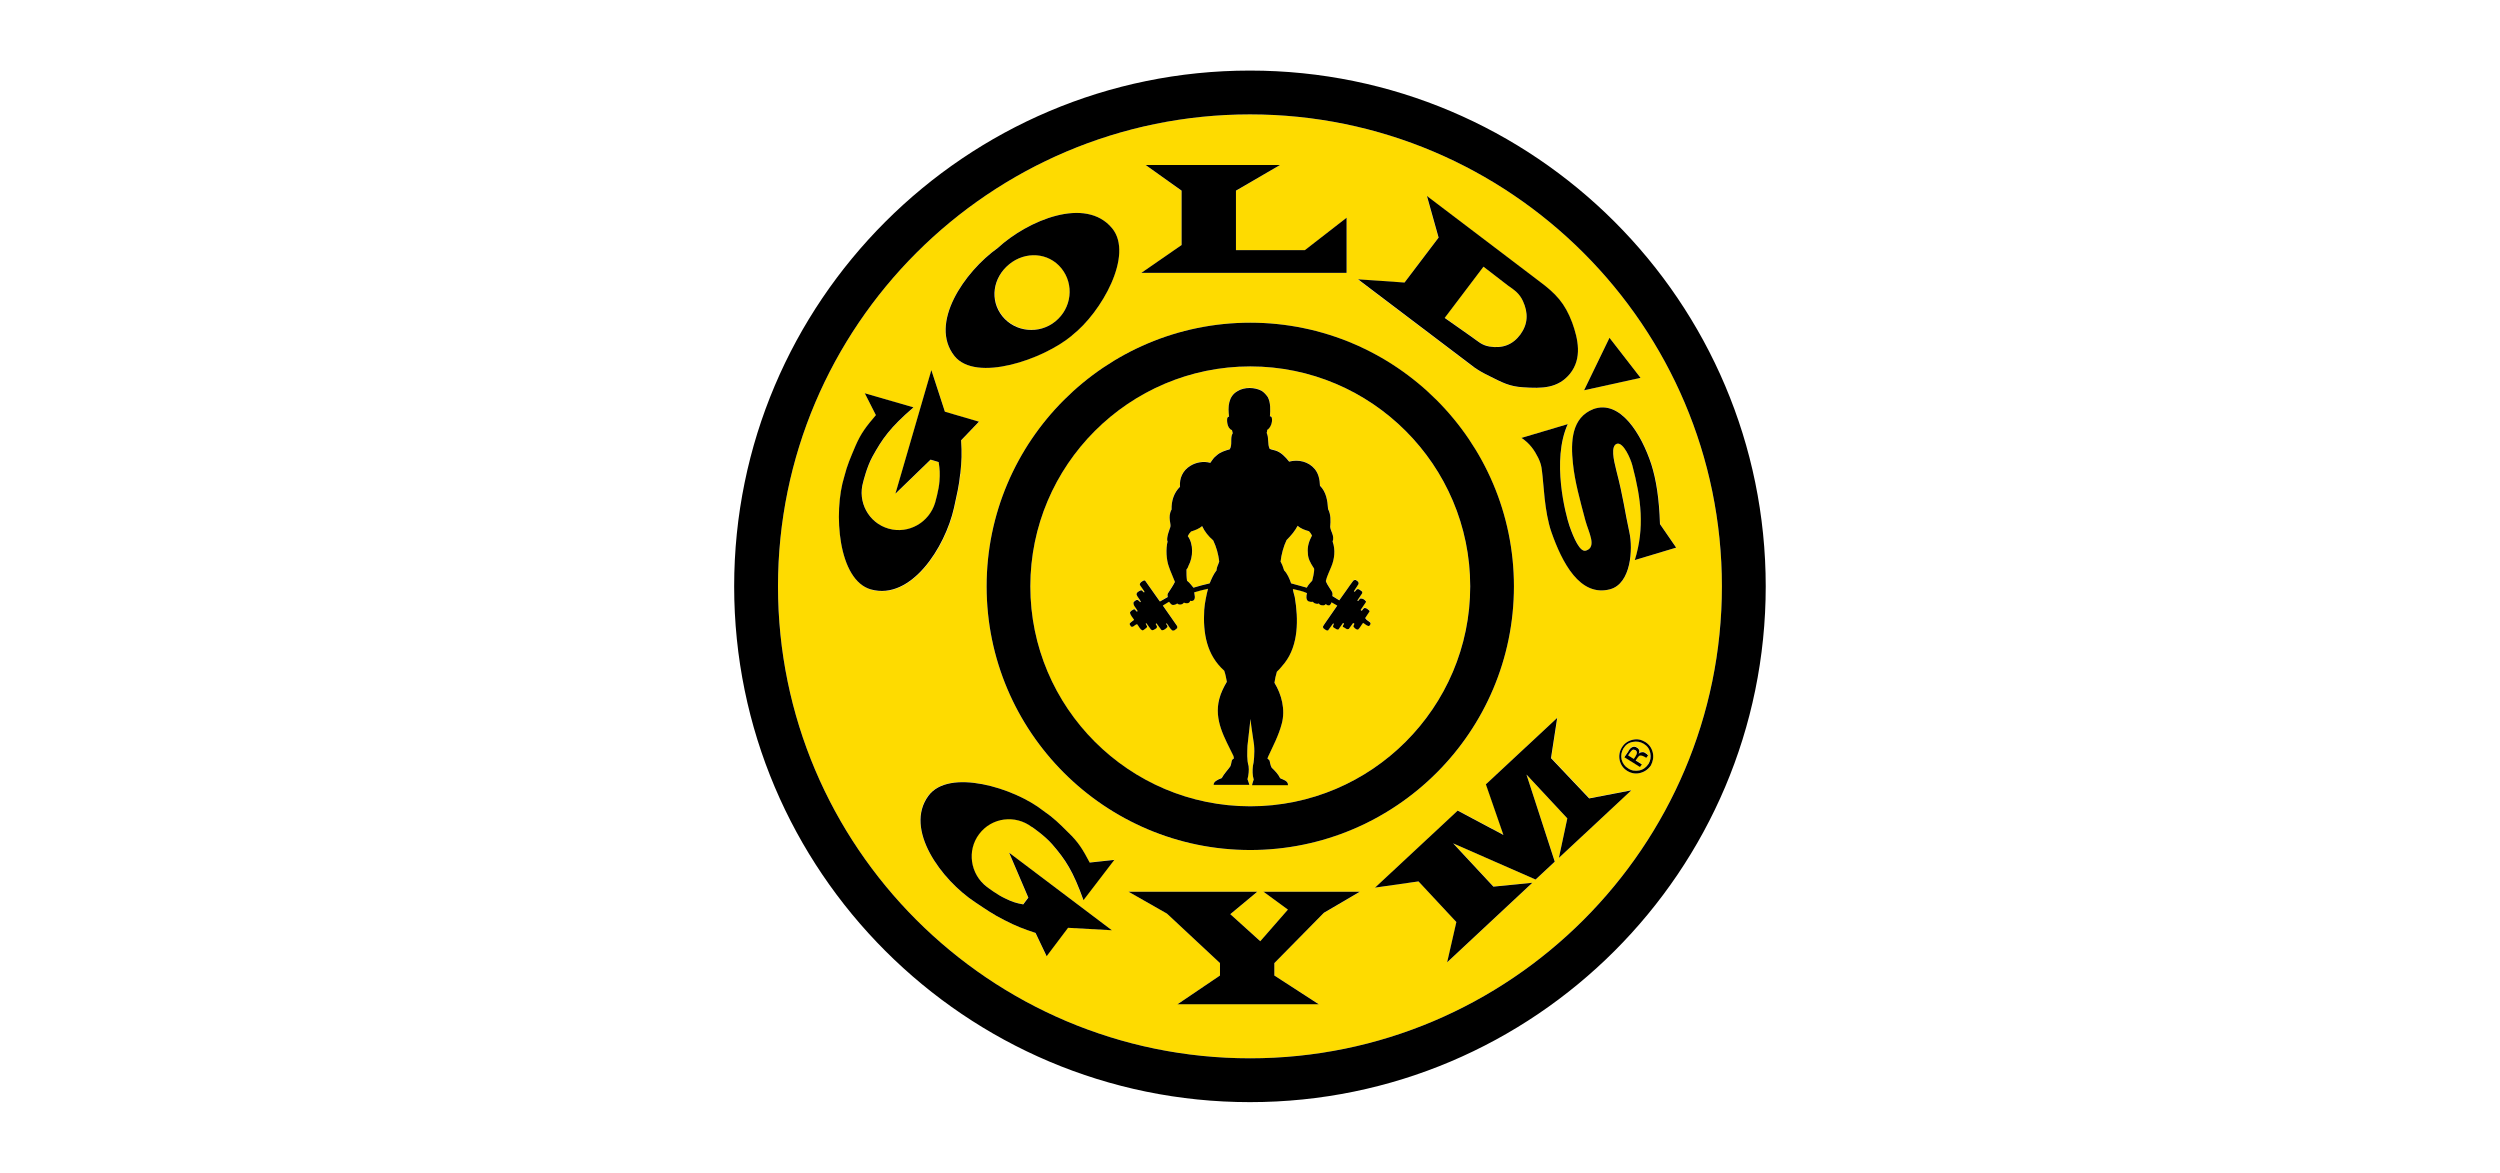 <?xml version="1.0" encoding="UTF-8"?>
<svg id="Layer_1" data-name="Layer 1" xmlns="http://www.w3.org/2000/svg" viewBox="0 0 225.29 105.68">
  <defs>
    <style>
      .cls-1 {
        fill: #fedb00;
      }
    </style>
  </defs>
  <path class="cls-1" d="M95.12,28.95c1.46-1.19,1.71-3.31.54-4.78-1.17-1.44-3.24-1.56-4.7-.37-1.46,1.19-1.78,3.22-.61,4.68,1.17,1.44,3.31,1.66,4.78.46Z"/>
  <path class="cls-1" d="M112.67,33.02c-10.92,0-19.82,8.87-19.82,19.82s8.9,19.82,19.82,19.82,19.82-8.9,19.82-19.82-8.9-19.82-19.82-19.82ZM123.35,56.4c-.19-.02-.34-.19-.51-.29-.17.2-.27.44-.46.61-.17,0-.32-.12-.41-.27-.05-.12.17-.22.02-.32l-.07.02-.37.51s-.12.05-.17.02l-.37-.22c-.02-.12.17-.24.07-.32l-.05-.02-.41.58c-.17.05-.29-.1-.44-.17-.12-.12.02-.24.02-.34-.02-.02-.05-.05-.07-.02l-.44.61c-.17.07-.29-.1-.41-.17-.07-.05-.05-.15-.05-.19l.12-.19,1.15-1.66v-.02l-.51-.29s-.02.1-.12.22c-.1.12-.34.02-.39-.07-.12.17-.29.12-.44.1-.15-.02-.19-.15-.19-.15,0,0-.07.07-.27.02-.19-.05-.27-.17-.27-.17,0,0-.19.05-.41-.05-.12-.05-.15-.22-.17-.29,0-.17,0-.27.05-.44-.39-.17-.83-.27-1.27-.37.02.24.12.49.17.73.34,2,.34,4.31-.9,5.92-.22.27-.44.56-.71.8-.1.34-.17.63-.22,1,.63,1.05,1,2.41.66,3.68-.29,1.1-.78,2-1.24,3l-.05.15s.17.12.19.19c.02.05.07.44.19.63.29.29.58.58.76.95.27.15.73.22.71.63h-3.24c.02-.19.1-.34.15-.51-.12-.39-.12-.83-.07-1.24.07-.27.17-1.15.1-1.88-.1-.78-.24-1.56-.32-2.34l-.27,2.41c-.02.61-.07,1.27.1,1.83.05.41,0,.8-.1,1.19.07.17.12.34.17.51h-3.22c-.02-.27.32-.46.73-.61.2-.39.59-.78.78-1.07.07-.17.1-.49.15-.56.07-.1.17-.15.17-.15l-.05-.22c-.76-1.58-1.78-3.22-1.27-5.14.15-.54.39-1.05.68-1.54-.07-.34-.12-.68-.24-1-1.58-1.41-1.93-3.36-1.8-5.48.05-.66.2-1.29.34-1.9-.41.07-.83.19-1.24.32.02.22.15.54-.05.71-.12.12-.32.05-.32.05-.02.19-.19.22-.27.22-.12.02-.29-.05-.29-.05-.07.07-.07.12-.29.17-.15.02-.27-.05-.32-.1-.02.05-.29.19-.46.12-.1-.02-.27-.27-.27-.27l-.56.34,1.29,1.85c.02.07.02.15,0,.19-.12.1-.27.29-.46.19-.19-.17-.29-.39-.44-.58-.02-.05-.1-.05-.1,0,.05.1.17.17.12.29-.12.15-.29.29-.49.29l-.07-.05-.41-.56s-.05,0-.05,0c-.07.1.07.15.07.24.05.1-.02.19-.12.24-.1.05-.19.15-.32.12l-.1-.07-.39-.54s-.05,0-.07.02c.02.12.22.27.05.39-.12.07-.22.19-.34.22-.24-.1-.32-.37-.49-.56-.19.02-.44.44-.61.12-.02-.05-.07-.12-.05-.19.12-.12.27-.22.39-.32-.12-.22-.32-.39-.37-.63.02-.17.22-.24.34-.32.17-.05.17.22.32.2.02-.02.02-.07,0-.1-.12-.24-.39-.44-.34-.73.07-.1.19-.19.32-.22.12,0,.17.12.27.19.02.02.07,0,.07-.02-.1-.24-.32-.41-.39-.66,0-.19.22-.29.39-.37.15-.02.19.17.29.19.05-.02.02-.07.02-.1l-.39-.56c-.05-.15.07-.24.17-.32.07-.05.17-.12.27-.1l.05.05,1.29,1.83h.05l.68-.39s-.05-.17-.02-.24c.02-.07.05-.12.07-.15.19-.32.41-.63.59-.97-.17-.46-.39-.9-.54-1.36-.24-.63-.29-1.63-.12-2.29-.17-.24.24-1.27.24-1.27.12-.29-.27-.9.12-1.61-.02-.78.19-1.49.76-2.05-.07-.76.24-1.46.93-1.88.51-.32,1.19-.44,1.8-.27.15-.22.32-.49.56-.66.34-.32.78-.44,1.19-.56.27-.44,0-1.02.27-1.46l-.07-.27c-.46-.15-.49-.95-.41-1.12.07-.1.1-.07.15-.1-.12-.85-.07-1.83.76-2.29.61-.39,1.58-.37,2.19-.02.22.15.39.34.54.56.27.49.24,1.17.19,1.73.07,0,.12,0,.17.12.1.41-.15.95-.41,1.1,0,.1-.02.19-.05.27.22.46.05,1,.27,1.44.17.07.37.1.51.15.51.15.93.58,1.24,1,.85-.22,1.75,0,2.32.68.34.41.44.95.46,1.49.56.56.68,1.32.73,2.1.27.51.24,1.05.19,1.61.05.44.41.8.22,1.32.27.73.17,1.58-.12,2.27-.17.44-.39.85-.49,1.29.12.39.58.93.58,1.05.02.05.02.1.02.15,0,.1-.02.15-.02.15l.63.39c.44-.58.83-1.19,1.27-1.78.07-.05.15-.07.22-.05.1.07.19.1.24.22.05.12-.05.22-.12.34l-.29.44s.02.05.05.05c.1-.02.12-.12.19-.19.17-.12.32.05.46.15.07.05.07.15.02.22l-.41.61s0,.02.05.05c.07,0,.12-.17.22-.22.19-.02.37.1.49.24,0,0,.02.02.02.05s-.02.05-.02.05l-.46.68s0,.05.05.07h.05c.1-.07.12-.22.27-.24.17,0,.29.15.41.24,0,0,.02.02.02.05,0,.05-.02.05-.02.05l-.37.56c.15.22.34.27.46.41.05.12-.07.27-.15.29Z"/>
  <path class="cls-1" d="M134.24,31.22c1.17.19,2.1-.17,2.78-1.1.68-.95.71-1.93.22-3-.32-.68-.71-.95-1.34-1.39l-2.22-1.71-3.49,4.61,2.39,1.68c.63.44.93.78,1.66.9Z"/>
  <path class="cls-1" d="M148.13,67.03c-.32-.19-.63-.24-1-.17-.37.07-.63.27-.83.58-.19.32-.24.63-.17,1,.1.37.29.63.59.8.29.22.63.27,1,.19.37-.07.63-.29.83-.58.19-.32.24-.63.17-1-.07-.37-.27-.63-.59-.83ZM148.38,68.24h-.05l-.05-.02-.12-.07c-.17-.1-.32-.12-.44-.07-.02.02-.1.12-.2.24l-.12.19.56.34-.17.24-1.41-.88.34-.49c.1-.19.19-.29.29-.37.17-.12.34-.12.51,0,.15.07.2.19.2.32,0,.05,0,.15-.05.24.07-.1.19-.15.29-.15.1-.02.2,0,.27.05l.1.07s.05.05.1.07c.02,0,.05.02.07.02h.02l-.15.24Z"/>
  <path class="cls-1" d="M118.35,51.13c-.24-.39-.49-.8-.49-1.29-.07-.61.12-1.12.37-1.58-.07-.15-.15-.27-.27-.39-.37-.1-.73-.22-1.02-.49-.24.46-.58.88-1,1.29-.27.56-.46,1.29-.54,1.95,0,0,.1.15.17.34.07.24.15.44.15.44.29.29.49.73.63,1.17.49.12.95.27,1.41.39.12-.27.49-.63.49-.63,0,0,.22-.83.17-1.1-.02-.02-.05-.05-.07-.1Z"/>
  <path class="cls-1" d="M108.33,47.4c-.29.24-.63.37-1,.49-.12.12-.22.27-.29.41.54.73.49,1.9.07,2.66l-.07.17v.02c-.05.07-.1.12-.12.17,0,.34,0,.68.05,1,.24.17.51.56.58.63.49-.15.95-.27,1.46-.39.17-.41.34-.83.63-1.19-.02,0,0-.17.1-.44.05-.17.12-.32.12-.34-.07-.68-.24-1.29-.54-1.9-.41-.37-.78-.8-1-1.29Z"/>
  <path class="cls-1" d="M147.11,67.59c-.07.05-.17.15-.24.27l-.15.22.51.32.15-.22c.07-.12.12-.19.12-.27.02-.12-.02-.22-.12-.29-.1-.05-.2-.07-.27-.02Z"/>
  <path class="cls-1" d="M112.64,10.31c-23.45,0-42.53,19.08-42.53,42.53s19.08,42.53,42.53,42.53,42.53-19.08,42.53-42.53-19.08-42.53-42.53-42.53ZM126.56,25.47l3.07-4.05-1.05-3.75,6.14,4.66,3.95,3c1.54,1.15,2.34,2,3,3.75.54,1.46.93,3.22-.2,4.61-1.07,1.32-2.51,1.34-4.22,1.22-1.24-.07-1.9-.44-3.02-1-.58-.29-.9-.46-1.44-.83l-3.8-2.88-6.63-5.02,4.19.29ZM136.43,52.84c0,13.11-10.65,23.76-23.76,23.76s-23.76-10.65-23.76-23.76,10.68-23.76,23.76-23.76,23.76,10.68,23.76,23.76ZM103.24,14.87h12.11l-3.97,2.32v5.36h6.22l3.75-2.92v4.97h-18.5l3.63-2.51v-4.9l-3.24-2.32ZM89.9,22.35c2.71-2.49,7.92-4.68,10.31-1.78,1.97,2.39-.95,7.58-3.61,9.65-2.58,2.17-8.68,4.27-10.6,1.85-2.32-2.92.9-7.58,3.9-9.73ZM78.5,53.13c-2.97-.83-3.41-6.95-2.41-10.16.27-1.07.56-1.71,1-2.75.51-1.19,1-1.8,1.85-2.8l-1-1.97,4.39,1.27c-2.12,1.83-2.8,2.8-3.7,4.44-.51.93-.83,2.27-.83,2.27-.54,1.8.49,3.7,2.29,4.22,1.78.51,3.66-.54,4.19-2.34,0,0,.34-1.17.39-1.93.05-.68.02-1.07-.07-1.73l-.73-.22-3.17,3.07,3.24-11.14,1.22,3.75,3.07.9-1.61,1.68c.07,1.17.05,1.85-.07,3.02-.12,1.19-.29,1.8-.56,3.07-.8,3.58-3.88,8.36-7.48,7.36ZM88.9,79.9s.95.73,1.66,1.05c.61.29.97.41,1.63.54l.46-.61-1.73-4.05,9.26,6.99-3.95-.22-1.93,2.56-1-2.1c-1.12-.37-1.75-.61-2.8-1.15-1.07-.54-1.56-.9-2.63-1.61-3.07-2.02-6.43-6.61-4.22-9.6,1.83-2.49,7.7-.73,10.36,1.36.93.63,1.41,1.12,2.22,1.93.95.9,1.34,1.58,1.95,2.73l2.22-.24-2.78,3.63c-.95-2.63-1.61-3.63-2.83-5.05-.68-.78-1.83-1.56-1.83-1.56-1.51-1.15-3.63-.85-4.75.63-1.12,1.49-.8,3.61.68,4.75ZM119.3,82.26l-4.46,4.53v1.12l4,2.58h-12.72l3.83-2.58v-1.12l-4.78-4.46-3.46-1.97h11.6l-2.44,2.02,2.71,2.44,2.49-2.85-2.19-1.61h8.68l-3.24,1.9ZM140.48,77.31l.76-3.56-3.68-3.95,2.56,7.85-1.73,1.61-7.43-3.27,3.63,3.9,3.51-.34-7.68,7.17.83-3.63-3.41-3.66-3.92.56,7.46-6.95,4.12,2.19-1.58-4.56,6.43-6-.56,3.63,3.44,3.63,3.8-.73-6.53,6.09ZM148.77,68.98c-.24.37-.56.58-.98.68-.39.1-.78.02-1.15-.19s-.58-.54-.68-.95c-.1-.41-.02-.8.2-1.17s.54-.58.95-.68c.41-.1.78-.02,1.15.19.37.22.58.54.68.95.1.41.02.8-.17,1.17ZM149.6,47.23l1.46,2.12-3.73,1.12c.9-2.9.58-5.51-.22-8.53-.15-.58-.8-2.12-1.39-1.95-.59.19-.29,1.46-.07,2.34.68,2.63.76,3.61,1.19,5.63.34,1.54.15,4.63-1.73,5.14-2.73.73-4.34-2.44-5.29-5.14-.66-1.88-.71-4.44-.85-5.48-.05-.49-.12-.76-.34-1.22-.34-.68-.76-1.29-1.51-1.8l4.17-1.24c-1.49,3.27-.2,8.17.15,9.16.39,1.12.95,2.41,1.49,2.24,1.02-.32.22-1.68-.05-2.71-.51-1.93-.95-3.49-1.12-5.12-.22-2.02-.12-4.17,1.83-4.92,2.46-.9,4.36,2.29,5.24,4.97.44,1.39.71,3.1.78,5.39ZM145.04,30.44l2.8,3.61-5.09,1.12,2.29-4.73Z"/>
  <polygon points="145.04 30.44 142.75 35.17 147.84 34.05 145.04 30.44"/>
  <path d="M123.03,55.69l.37-.56s.02,0,.02-.05c0-.02-.02-.05-.02-.05-.12-.1-.24-.24-.41-.24-.15.02-.17.17-.27.24h-.05s-.05-.05-.05-.07l.46-.68s.02-.02.02-.05-.02-.05-.02-.05c-.12-.15-.29-.27-.49-.24-.1.05-.15.22-.22.22t-.05-.05l.41-.61c.05-.07.05-.17-.02-.22-.15-.1-.29-.27-.46-.15-.07.07-.1.17-.19.19-.02,0-.05-.02-.05-.05l.29-.44c.07-.12.17-.22.12-.34-.05-.12-.15-.15-.24-.22-.07-.02-.15,0-.22.05-.44.58-.83,1.19-1.27,1.78l-.63-.39s.02-.05.02-.15c0-.05,0-.1-.02-.15,0-.12-.46-.66-.58-1.05.1-.44.32-.85.49-1.29.29-.68.39-1.54.12-2.27.19-.51-.17-.88-.22-1.32.05-.56.07-1.1-.19-1.61-.05-.78-.17-1.54-.73-2.1-.02-.54-.12-1.07-.46-1.49-.56-.68-1.46-.9-2.32-.68-.32-.41-.73-.85-1.24-1-.15-.05-.34-.07-.51-.15-.22-.44-.05-.97-.27-1.44.02-.07.05-.17.05-.27.27-.15.51-.68.41-1.1-.05-.12-.1-.12-.17-.12.05-.56.07-1.24-.19-1.73-.15-.22-.32-.41-.54-.56-.61-.34-1.58-.37-2.19.02-.83.46-.88,1.44-.76,2.29-.05.02-.07,0-.15.1-.07.17-.05.97.41,1.12l.07.27c-.27.44,0,1.02-.27,1.46-.41.12-.85.24-1.19.56-.24.17-.41.44-.56.66-.61-.17-1.29-.05-1.8.27-.68.41-1,1.12-.93,1.88-.56.56-.78,1.27-.76,2.05-.39.71,0,1.32-.12,1.61,0,0-.41,1.02-.24,1.27-.17.66-.12,1.66.12,2.29.15.46.37.9.54,1.36-.17.34-.39.66-.59.97-.02.02-.05.07-.07.15-.02.07.02.24.02.24l-.68.39h-.05l-1.29-1.83-.05-.05c-.1-.02-.19.05-.27.1-.1.07-.22.17-.17.32l.39.56s.02.07-.02.1c-.1-.02-.15-.22-.29-.19-.17.07-.39.17-.39.37.07.24.29.41.39.66,0,.02-.05.05-.07.02-.1-.07-.15-.19-.27-.19-.12.02-.24.12-.32.22-.05.29.22.49.34.73.02.02.02.07,0,.1-.15.02-.15-.24-.32-.2-.12.07-.32.15-.34.32.05.24.24.41.37.63-.12.1-.27.19-.39.32-.02.07.02.15.05.19.17.32.41-.1.61-.12.17.19.24.46.49.56.12-.02.22-.15.34-.22.17-.12-.02-.27-.05-.39.02-.02.05-.05.07-.02l.39.54.1.07c.12.02.22-.07.32-.12.1-.05.17-.15.12-.24,0-.1-.15-.15-.07-.24,0,0,.02-.02.05,0l.41.56.07.05c.19,0,.37-.15.49-.29.05-.12-.07-.19-.12-.29,0-.05.07-.05.1,0,.15.19.24.41.44.58.19.1.34-.1.46-.19.02-.05.02-.12,0-.19l-1.29-1.85.56-.34s.17.24.27.27c.17.07.44-.07.46-.12.05.05.17.12.32.1.22-.05.22-.1.29-.17,0,0,.17.07.29.05.07,0,.24-.02.27-.22,0,0,.19.07.32-.05.19-.17.07-.49.05-.71.41-.12.83-.24,1.24-.32-.15.61-.29,1.24-.34,1.9-.12,2.12.22,4.07,1.8,5.48.12.32.17.66.24,1-.29.49-.54,1-.68,1.54-.51,1.93.51,3.56,1.27,5.14l.05.22s-.1.05-.17.15c-.05.07-.07.39-.15.56-.19.29-.58.68-.78,1.07-.41.15-.76.34-.73.61h3.22c-.05-.17-.1-.34-.17-.51.1-.39.15-.78.1-1.19-.17-.56-.12-1.22-.1-1.83l.27-2.41c.07.78.22,1.56.32,2.34.07.73-.02,1.61-.1,1.88-.05.41-.05.85.07,1.24-.05.17-.12.32-.15.51h3.24c.02-.41-.44-.49-.71-.63-.17-.37-.46-.66-.76-.95-.12-.19-.17-.58-.19-.63-.02-.07-.19-.19-.19-.19l.05-.15c.46-1,.95-1.9,1.24-3,.34-1.27-.02-2.63-.66-3.68.05-.37.12-.66.22-1,.27-.24.49-.54.71-.8,1.24-1.61,1.24-3.92.9-5.92-.05-.24-.15-.49-.17-.73.44.1.88.19,1.27.37-.05.17-.05.27-.05.44.02.07.05.24.17.29.22.1.41.05.41.05,0,0,.07.12.27.17.19.05.27-.02.27-.02,0,0,.05.12.19.15.15.02.32.07.44-.1.05.1.29.19.39.07.1-.12.12-.22.12-.22l.51.29v.02l-1.15,1.66-.12.19s-.02.15.05.19c.12.07.24.24.41.17l.44-.61s.05,0,.07.02c0,.1-.15.22-.02.34.15.07.27.22.44.17l.41-.58.05.02c.1.07-.1.19-.07.32l.37.22s.12,0,.17-.02l.37-.51.07-.02c.15.1-.07.19-.02.32.1.15.24.27.41.27.19-.17.29-.41.46-.61.17.1.32.27.51.29.07-.02.19-.17.15-.29-.12-.15-.32-.19-.46-.41ZM109.74,50.94c-.1.27-.12.44-.1.44-.29.37-.46.78-.63,1.19-.51.12-.98.24-1.46.39-.07-.07-.34-.46-.58-.63-.05-.32-.05-.66-.05-1,.02-.05.07-.1.12-.17v-.02l.07-.17c.41-.76.46-1.93-.07-2.66.07-.15.17-.29.29-.41.37-.12.71-.24,1-.49.22.49.58.93,1,1.29.29.61.46,1.22.54,1.9,0,.02-.07.17-.12.34ZM118.25,52.33s-.37.37-.49.63c-.46-.12-.93-.27-1.41-.39-.15-.44-.34-.88-.63-1.17,0,0-.07-.19-.15-.44-.07-.19-.17-.34-.17-.34.07-.66.27-1.39.54-1.95.41-.41.76-.83,1-1.29.29.27.66.39,1.02.49.12.12.19.24.27.39-.24.46-.44.97-.37,1.58,0,.49.24.9.49,1.29.02.05.05.07.07.1.05.27-.17,1.1-.17,1.1Z"/>
  <path d="M112.67,29.08c-13.09,0-23.76,10.65-23.76,23.76s10.65,23.76,23.76,23.76,23.76-10.65,23.76-23.76-10.68-23.76-23.76-23.76ZM112.67,72.66c-10.92,0-19.82-8.9-19.82-19.82s8.9-19.82,19.82-19.82,19.82,8.9,19.82,19.82-8.9,19.82-19.82,19.82Z"/>
  <polygon points="102.85 24.59 121.35 24.59 121.35 19.62 117.59 22.54 111.38 22.54 111.38 17.18 115.35 14.87 103.24 14.87 106.48 17.18 106.48 22.08 102.85 24.59"/>
  <path d="M112.64,6.36c-25.64,0-46.48,20.84-46.48,46.48s20.84,46.48,46.48,46.48,46.48-20.84,46.48-46.48S138.29,6.36,112.64,6.36ZM112.64,95.37c-23.45,0-42.53-19.08-42.53-42.53S89.2,10.31,112.64,10.31s42.53,19.08,42.53,42.53-19.08,42.53-42.53,42.53Z"/>
  <path d="M132.8,33.07c.54.37.85.54,1.44.83,1.12.56,1.78.93,3.02,1,1.71.12,3.14.1,4.22-1.22,1.12-1.39.73-3.14.2-4.61-.66-1.75-1.46-2.61-3-3.75l-3.95-3-6.14-4.66,1.05,3.75-3.07,4.05-4.19-.29,6.63,5.02,3.8,2.88ZM133.68,24.03l2.22,1.71c.63.44,1.02.71,1.34,1.39.49,1.07.46,2.05-.22,3-.68.93-1.61,1.29-2.78,1.1-.73-.12-1.02-.46-1.66-.9l-2.39-1.68,3.49-4.61Z"/>
  <path d="M96.61,30.22c2.66-2.07,5.58-7.26,3.61-9.65-2.39-2.9-7.6-.71-10.31,1.78-3,2.14-6.22,6.8-3.9,9.73,1.93,2.41,8.02.32,10.6-1.85ZM90.95,23.81c1.46-1.19,3.53-1.07,4.7.37,1.17,1.46.93,3.58-.54,4.78-1.46,1.19-3.61.98-4.78-.46-1.17-1.46-.85-3.49.61-4.68Z"/>
  <path d="M143.58,36.87c-1.95.76-2.05,2.9-1.83,4.92.17,1.63.61,3.19,1.12,5.12.27,1.02,1.07,2.39.05,2.71-.54.17-1.1-1.12-1.49-2.24-.34-1-1.63-5.9-.15-9.16l-4.17,1.24c.76.51,1.17,1.12,1.51,1.8.22.46.29.73.34,1.22.15,1.05.2,3.61.85,5.48.95,2.71,2.56,5.87,5.29,5.14,1.88-.51,2.07-3.61,1.73-5.14-.44-2.02-.51-3-1.19-5.63-.22-.88-.51-2.14.07-2.34.58-.17,1.24,1.36,1.39,1.95.8,3.02,1.12,5.63.22,8.53l3.73-1.12-1.46-2.12c-.07-2.29-.34-4-.78-5.39-.88-2.68-2.78-5.87-5.24-4.97Z"/>
  <polygon points="139.77 68.32 140.33 64.69 133.9 70.68 135.48 75.24 131.36 73.05 123.91 79.99 127.83 79.43 131.24 83.09 130.41 86.72 138.09 79.55 134.58 79.9 130.95 76 138.38 79.26 140.11 77.65 137.56 69.8 141.24 73.75 140.48 77.31 147.01 71.22 143.21 71.95 139.77 68.32"/>
  <path d="M148.26,66.86c-.37-.22-.73-.29-1.15-.19-.41.1-.73.32-.95.68s-.29.76-.2,1.17c.1.41.32.73.68.95s.76.29,1.15.19c.41-.1.73-.32.98-.68.19-.37.27-.76.17-1.17-.1-.41-.32-.73-.68-.95ZM148.55,68.85c-.2.29-.46.51-.83.58-.37.07-.71.02-1-.19-.29-.17-.49-.44-.59-.8-.07-.37-.02-.68.17-1,.2-.32.46-.51.83-.58.37-.07.68-.02,1,.17.32.19.51.46.59.83.07.37.02.68-.17,1Z"/>
  <polygon points="116.06 81.97 113.57 84.82 110.87 82.38 113.3 80.36 101.7 80.36 105.16 82.33 109.94 86.79 109.94 87.91 106.11 90.5 118.84 90.5 114.84 87.91 114.84 86.79 119.3 82.26 122.54 80.36 113.86 80.36 116.06 81.97"/>
  <path d="M148.43,67.98s-.07-.05-.1-.07l-.1-.07c-.07-.05-.17-.07-.27-.05-.1,0-.22.05-.29.15.05-.1.05-.19.05-.24,0-.12-.05-.24-.2-.32-.17-.12-.34-.12-.51,0-.1.07-.19.17-.29.37l-.34.49,1.41.88.17-.24-.56-.34.12-.19c.1-.12.17-.22.2-.24.12-.05.27-.02.44.07l.12.07.05.02h.05l.15-.24h-.02s-.05-.02-.07-.02ZM147.38,68.17l-.15.22-.51-.32.15-.22c.07-.12.17-.22.24-.27.07-.05.17-.02.27.02.1.07.15.17.12.29,0,.07-.05.15-.12.27Z"/>
  <path d="M86.54,42.7c.12-1.17.15-1.85.07-3.02l1.61-1.68-3.07-.9-1.22-3.75-3.24,11.14,3.17-3.07.73.22c.1.66.12,1.05.07,1.73-.05.76-.39,1.93-.39,1.93-.54,1.8-2.41,2.85-4.19,2.34-1.8-.51-2.83-2.41-2.29-4.22,0,0,.32-1.34.83-2.27.9-1.63,1.58-2.61,3.7-4.44l-4.39-1.27,1,1.97c-.85,1-1.34,1.61-1.85,2.8-.44,1.05-.73,1.68-1,2.75-1,3.22-.56,9.34,2.41,10.16,3.61,1,6.68-3.78,7.48-7.36.27-1.27.44-1.88.56-3.07Z"/>
  <path d="M92.98,74.51s1.15.78,1.83,1.56c1.22,1.41,1.88,2.41,2.83,5.05l2.78-3.63-2.22.24c-.61-1.15-1-1.83-1.95-2.73-.8-.8-1.29-1.29-2.22-1.93-2.66-2.1-8.53-3.85-10.36-1.36-2.22,3,1.15,7.58,4.22,9.6,1.07.71,1.56,1.07,2.63,1.61,1.05.54,1.68.78,2.8,1.15l1,2.1,1.93-2.56,3.95.22-9.26-6.99,1.73,4.05-.46.61c-.66-.12-1.02-.24-1.63-.54-.71-.32-1.66-1.05-1.66-1.05-1.49-1.15-1.8-3.27-.68-4.75,1.12-1.49,3.24-1.78,4.75-.63Z"/>
</svg>